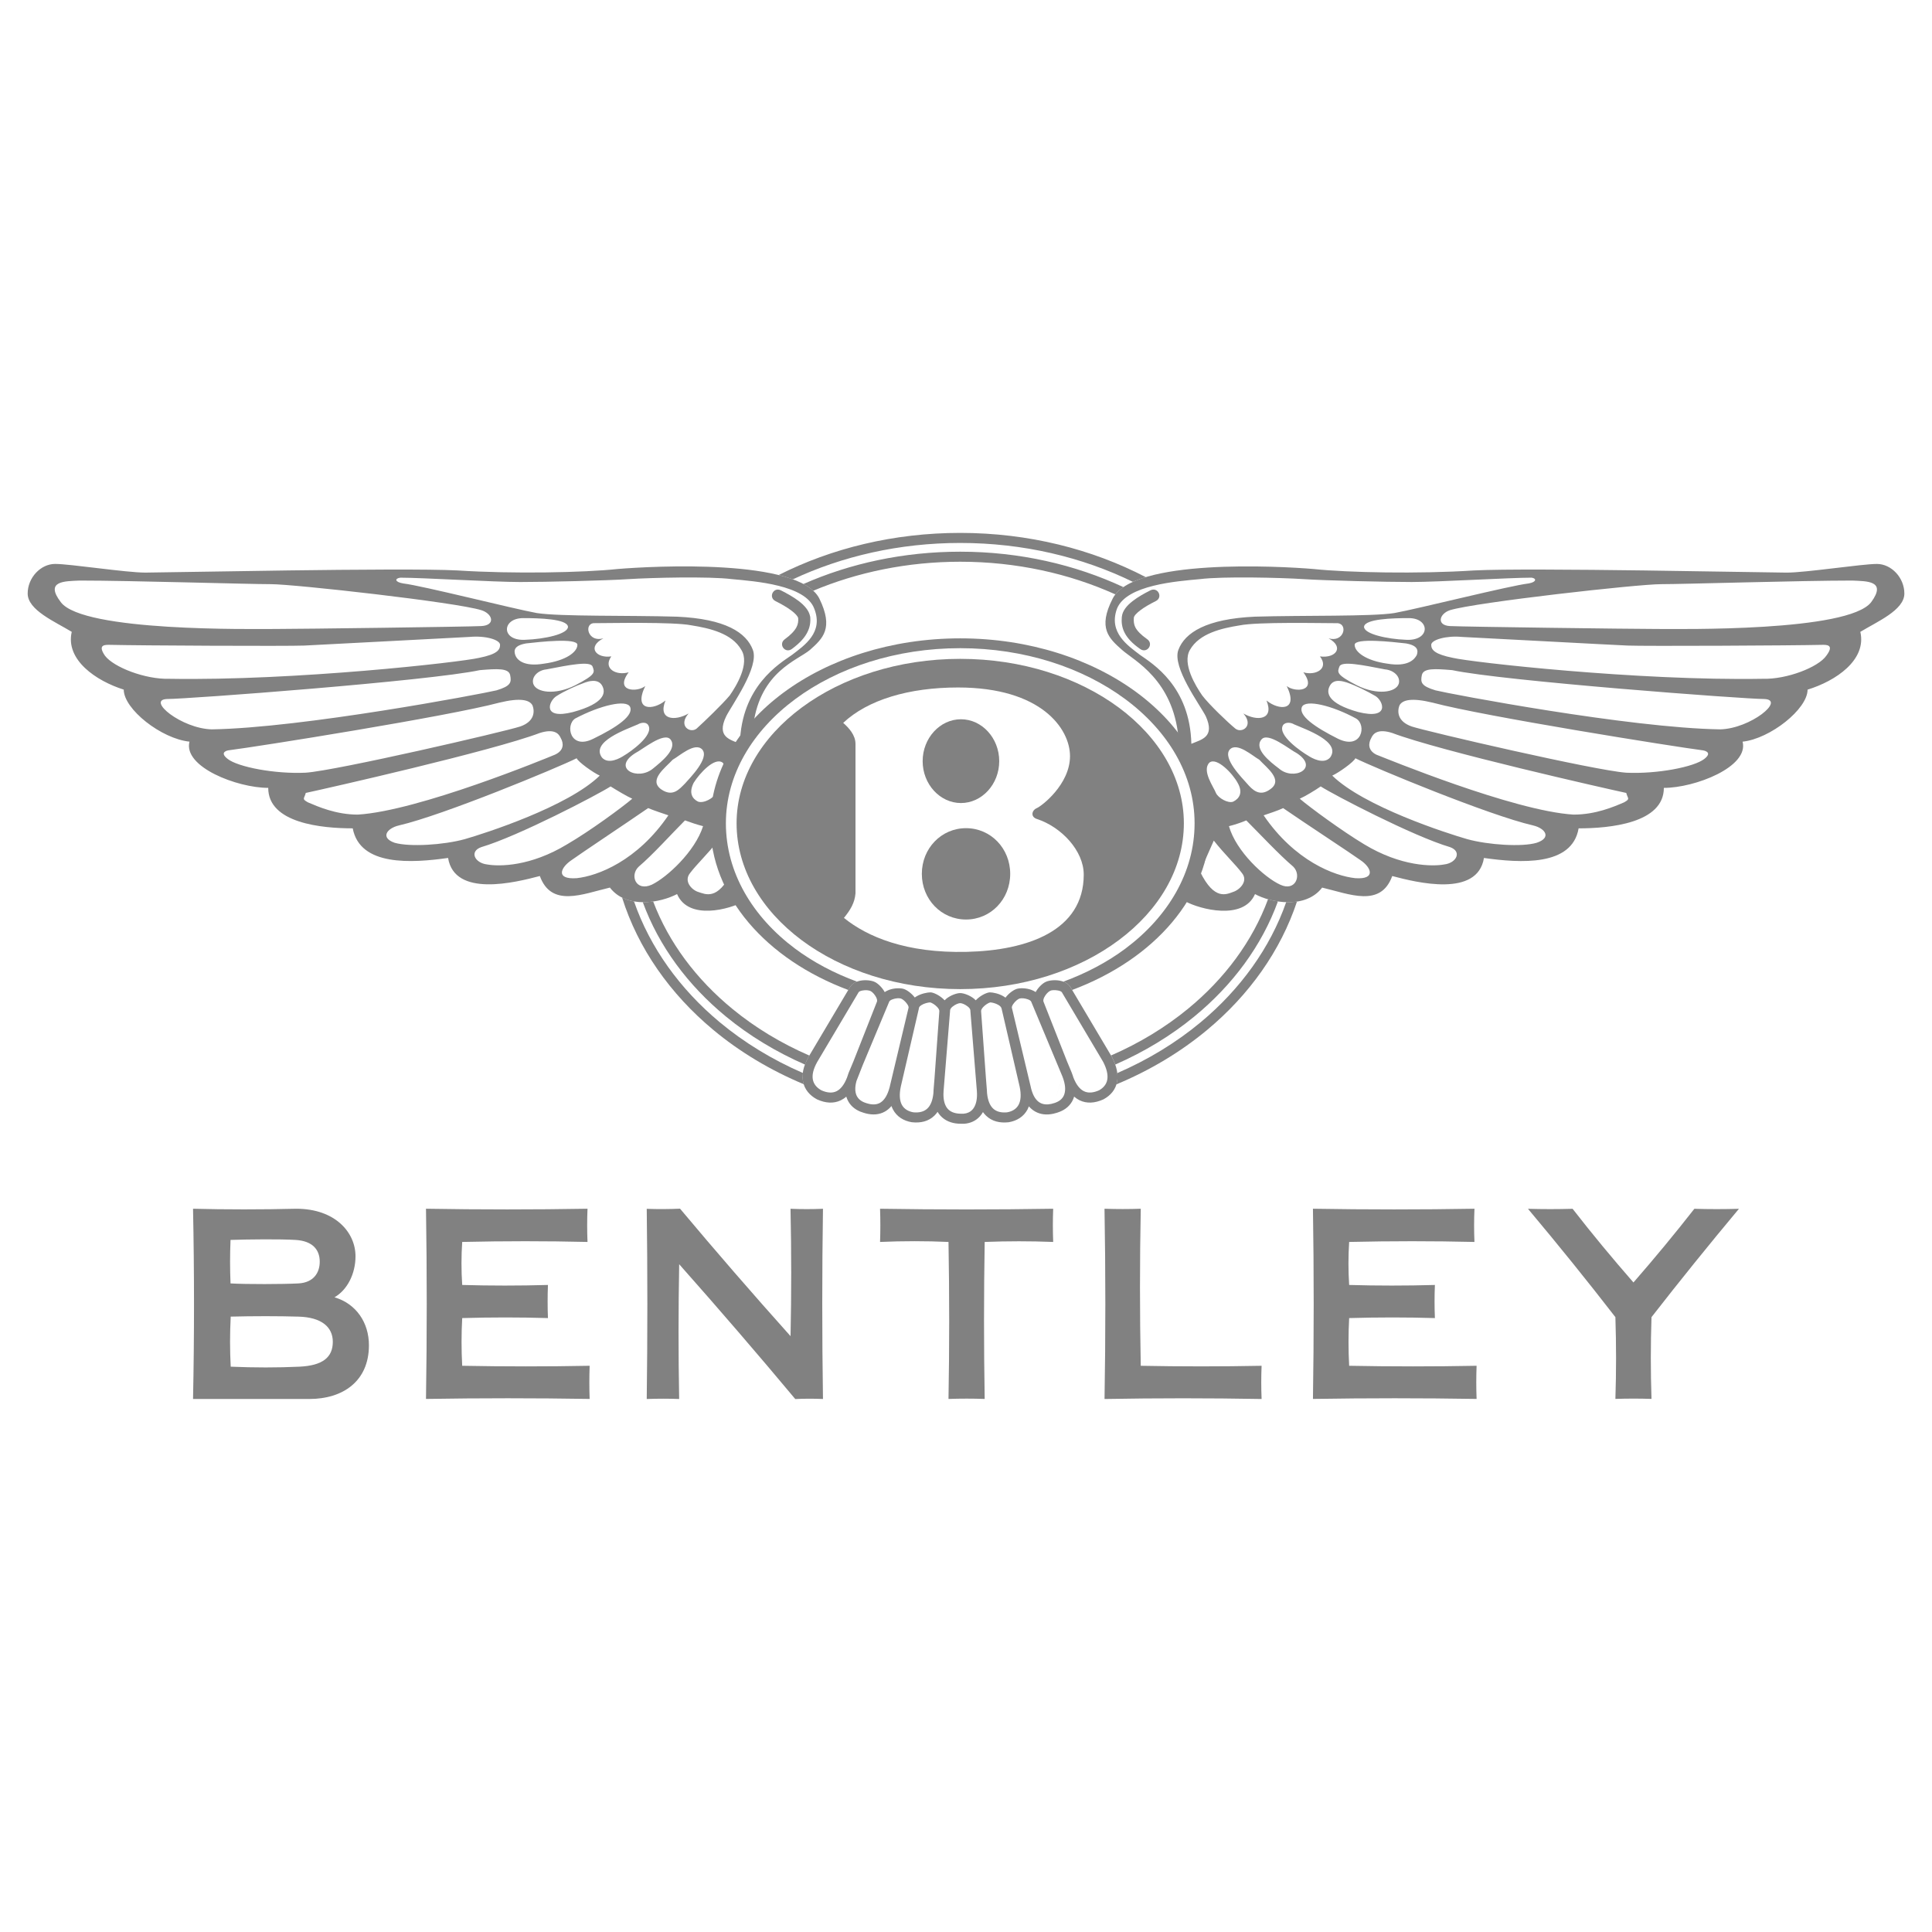 <?xml version="1.0" encoding="utf-8"?>
<!-- Generator: Adobe Illustrator 16.0.0, SVG Export Plug-In . SVG Version: 6.00 Build 0)  -->
<!DOCTYPE svg PUBLIC "-//W3C//DTD SVG 1.1//EN" "http://www.w3.org/Graphics/SVG/1.1/DTD/svg11.dtd">
<svg version="1.1" id="Bentley" xmlns="http://www.w3.org/2000/svg" xmlns:xlink="http://www.w3.org/1999/xlink" x="0px" y="0px"
	 width="113.386px" height="113.386px" viewBox="0.807 -19.193 113.386 113.386"
	 enable-background="new 0.807 -19.193 113.386 113.386" xml:space="preserve">
<g>
	<g>
		<path fill="#818181" d="M57.161,12.672c3.706,0,7.168,0.835,10.137,2.285c0.229-0.104,0.479-0.196,0.752-0.279
			c-3.153-1.642-6.884-2.596-10.889-2.596c-3.906,0-7.554,0.904-10.657,2.473c0.298,0.074,0.576,0.158,0.834,0.252
			C50.235,13.451,53.585,12.672,57.161,12.672z"/>
		<path fill="#818181" d="M57.161,13.774c3.3,0,6.403,0.698,9.106,1.917c0.124-0.156,0.283-0.297,0.473-0.426
			c-2.832-1.32-6.1-2.08-9.579-2.08c-3.331,0-6.464,0.688-9.203,1.897c0.222,0.119,0.416,0.25,0.574,0.396
			C51.117,14.393,54.049,13.774,57.161,13.774z"/>
		<path fill="#818181" d="M48.256,42.844l0.003-0.007l0.049-0.08c-1.67-0.726-3.191-1.648-4.513-2.735
			c-2.124-1.742-3.74-3.897-4.655-6.308c-0.199,0.028-0.405,0.042-0.609,0.04c0.94,2.573,2.64,4.874,4.892,6.722
			c1.358,1.115,2.919,2.063,4.63,2.811C48.105,43.144,48.17,42.998,48.256,42.844z"/>
		<path fill="#818181" d="M75.226,33.582c-0.907,2.458-2.543,4.66-4.702,6.432c-1.323,1.087-2.845,2.011-4.512,2.737l0.052,0.086
			l0.007,0.015c0.078,0.15,0.138,0.293,0.188,0.432c1.712-0.748,3.275-1.699,4.637-2.816c2.264-1.858,3.972-4.172,4.91-6.759
			C75.604,33.677,75.409,33.635,75.226,33.582z"/>
		<path fill="#818181" d="M47.936,44.268c-0.028-0.15-0.025-0.314-0.004-0.487c-1.808-0.784-3.454-1.791-4.882-2.979
			c-2.339-1.947-4.091-4.378-5.034-7.092c-0.244-0.041-0.479-0.117-0.7-0.228c0.938,2.986,2.814,5.656,5.358,7.772
			c1.546,1.287,3.342,2.365,5.318,3.19C47.973,44.387,47.947,44.331,47.936,44.268z"/>
		<path fill="#818181" d="M76.292,33.751c-0.945,2.696-2.693,5.113-5.02,7.051c-1.433,1.192-3.085,2.199-4.9,2.986
			c0.021,0.174,0.022,0.342-0.004,0.493c-0.012,0.061-0.036,0.114-0.054,0.171c1.983-0.825,3.784-1.907,5.335-3.197
			c2.476-2.061,4.317-4.646,5.277-7.539C76.718,33.748,76.505,33.758,76.292,33.751z"/>
		<path fill-rule="evenodd" clip-rule="evenodd" fill="#818181" d="M57.161,18.271c-8.099,0-14.669,4.875-14.669,10.852
			c0,4.296,3.3,7.993,8.101,9.785l0.079-0.133c0.09-0.174,0.249-0.287,0.433-0.356c-1.35-0.5-2.581-1.15-3.636-1.938
			c-2.509-1.877-4.061-4.477-4.061-7.358c0-2.842,1.558-5.424,4.075-7.29c2.484-1.841,5.906-2.985,9.678-2.985
			s7.194,1.144,9.678,2.985c2.518,1.866,4.076,4.448,4.076,7.29c0,2.881-1.553,5.481-4.062,7.358
			c-1.057,0.789-2.29,1.44-3.641,1.938c0.187,0.069,0.348,0.183,0.438,0.355l0.079,0.133c4.801-1.792,8.101-5.488,8.101-9.785
			C71.83,23.146,65.258,18.271,57.161,18.271z"/>
		<path fill="#818181" d="M66.07,42.852l-0.007-0.015l-2.413-4.063c-0.123-0.233-0.374-0.361-0.644-0.413
			c-0.308-0.06-0.667-0.014-0.846,0.081v-0.001c-0.183,0.09-0.427,0.324-0.571,0.588c-0.082-0.054-0.173-0.099-0.266-0.133
			c-0.3-0.107-0.669-0.112-0.863-0.047v0.001c-0.185,0.062-0.463,0.262-0.643,0.507c-0.035-0.024-0.068-0.049-0.106-0.071
			c-0.274-0.167-0.625-0.239-0.813-0.239c0.001,0-0.043,0.005-0.048,0.005c-0.195,0.031-0.532,0.205-0.762,0.445
			c-0.004,0.005-0.01,0.011-0.014,0.017c-0.032-0.033-0.064-0.063-0.101-0.092V39.42c-0.257-0.207-0.615-0.331-0.814-0.331
			c-0.198,0-0.558,0.124-0.814,0.331v0.002c-0.035,0.028-0.069,0.059-0.101,0.092c-0.005-0.006-0.011-0.012-0.015-0.017
			c-0.228-0.24-0.565-0.414-0.76-0.445c-0.002,0-0.048-0.005-0.049-0.005c-0.187,0-0.558,0.073-0.836,0.242l0,0
			c-0.031,0.018-0.062,0.039-0.09,0.06c-0.182-0.24-0.454-0.438-0.635-0.498l-0.001-0.001c-0.194-0.065-0.563-0.061-0.862,0.047
			c-0.095,0.034-0.185,0.079-0.266,0.135c-0.146-0.268-0.39-0.5-0.571-0.59c-0.191-0.095-0.548-0.14-0.854-0.081
			c-0.267,0.051-0.513,0.179-0.636,0.414l-2.413,4.063l-0.003,0.007c-0.311,0.553-0.393,1.028-0.32,1.424
			c0.089,0.484,0.403,0.833,0.82,1.056c0,0,0.02,0.01,0.021,0.01c0.479,0.214,0.955,0.253,1.383,0.045
			c0.11-0.055,0.217-0.125,0.317-0.214c0.017,0.055,0.035,0.105,0.057,0.155c0.152,0.354,0.438,0.6,0.805,0.741V46.06
			c0.047,0.019,0.095,0.035,0.141,0.049c0.002,0,0.002,0,0.002,0l0.001,0.001c0.046,0.014,0.092,0.028,0.14,0.041
			c0.404,0.104,0.789,0.081,1.127-0.111c0.138-0.079,0.265-0.186,0.379-0.321c0.024,0.068,0.053,0.133,0.085,0.195
			c0.227,0.433,0.628,0.672,1.101,0.754c0,0,0.021,0.002,0.021,0.002c0.51,0.056,0.971-0.054,1.314-0.389
			c0.067-0.065,0.129-0.139,0.185-0.222c0.049,0.083,0.104,0.158,0.165,0.225c0.266,0.292,0.631,0.44,1.045,0.469h0.002
			c0.04,0.004,0.089,0.005,0.142,0.005c0.074,0.004,0.145,0.004,0.214,0c0.355-0.026,0.678-0.168,0.919-0.438
			c0.066-0.073,0.125-0.156,0.176-0.247c0.055,0.077,0.115,0.146,0.18,0.209c0.344,0.335,0.804,0.444,1.314,0.389l0.021-0.002
			c0.473-0.082,0.874-0.321,1.103-0.754c0.028-0.058,0.054-0.115,0.077-0.178c0.109,0.126,0.234,0.227,0.367,0.303
			c0.321,0.182,0.693,0.214,1.076,0.128c0.077-0.018,0.148-0.037,0.217-0.059c0.046-0.015,0.092-0.03,0.133-0.048l0.001,0.001
			c0.368-0.142,0.652-0.387,0.806-0.741c0.02-0.05,0.04-0.102,0.056-0.155c0.101,0.088,0.207,0.159,0.318,0.214
			c0.428,0.208,0.902,0.169,1.383-0.045l0.021-0.01c0.415-0.223,0.714-0.565,0.802-1.042C66.439,43.885,66.359,43.408,66.07,42.852z
			 M52.814,39.829L52.814,39.829l-0.001,0.002L52.814,39.829z M50.614,43.765l-0.003,0.008c-0.033,0.087-0.063,0.176-0.091,0.266
			c0,0.002-0.001,0.005-0.001,0.006c-0.17,0.434-0.381,0.688-0.618,0.805c-0.256,0.125-0.563,0.091-0.887-0.054
			c-0.259-0.142-0.451-0.353-0.502-0.634c-0.05-0.266,0.019-0.606,0.257-1.03l2.412-4.063l0.01-0.02
			c0.027-0.052,0.119-0.09,0.228-0.11c0.185-0.036,0.385-0.017,0.48,0.031c0.101,0.05,0.242,0.194,0.329,0.365
			c0.049,0.099,0.074,0.2,0.043,0.269l-0.006,0.013l-1.373,3.485L50.614,43.765z M53.018,44.614v0.002
			c-0.015,0.057-0.034,0.119-0.055,0.183c-0.126,0.378-0.302,0.612-0.505,0.729c-0.195,0.111-0.432,0.121-0.69,0.054
			c-0.035-0.009-0.072-0.02-0.11-0.032l-0.01-0.003c-0.034-0.011-0.068-0.021-0.099-0.034l-0.001-0.001
			c-0.221-0.083-0.389-0.226-0.475-0.423c-0.089-0.208-0.099-0.487,0-0.843c0.002-0.003,0.003-0.006,0.004-0.01l0.362-0.922
			l1.542-3.69c0,0,0.008-0.021,0.008-0.021c0.021-0.063,0.106-0.115,0.208-0.15c0.182-0.066,0.384-0.076,0.479-0.043l0.001-0.002
			c0.099,0.033,0.262,0.163,0.371,0.325c0.061,0.086,0.099,0.176,0.077,0.237c0-0.001-0.007,0.024-0.007,0.023L53.018,44.614z
			 M55.934,40.168l-0.282,3.921l-0.057,0.698v0.002c-0.004,0.055-0.006,0.11-0.007,0.17c-0.043,0.434-0.168,0.725-0.349,0.899
			c-0.201,0.197-0.493,0.261-0.826,0.229c-0.299-0.052-0.548-0.194-0.681-0.447c-0.125-0.24-0.159-0.589-0.057-1.068L54.734,40
			c0,0.001,0.006-0.038,0.006-0.037c0.005-0.062,0.07-0.12,0.151-0.17v-0.002c0.166-0.102,0.383-0.149,0.507-0.155
			c0.104,0.027,0.274,0.127,0.406,0.266c0.082,0.085,0.14,0.18,0.131,0.258L55.934,40.168z M58.143,45.169
			c-0.02,0.345-0.117,0.595-0.262,0.756c-0.135,0.149-0.316,0.228-0.521,0.243c-0.047,0.003-0.094,0.004-0.14,0.001h-0.016
			c-0.033,0-0.074-0.001-0.12-0.005l0,0c-0.268-0.02-0.496-0.106-0.65-0.275c-0.162-0.179-0.258-0.458-0.258-0.859
			c0-0.057,0.003-0.123,0.008-0.196l0.382-4.707c0,0,0-0.021,0-0.022c0-0.076,0.064-0.155,0.15-0.226l0.001,0.001
			c0.155-0.127,0.348-0.201,0.444-0.201c0.096,0,0.29,0.074,0.443,0.201l0.001-0.001c0.086,0.07,0.151,0.149,0.151,0.226
			c0,0.001,0,0.022,0,0.022l0.382,4.707C58.147,44.954,58.148,45.066,58.143,45.169l-0.923,1L58.143,45.169z M60.589,45.641
			c-0.133,0.253-0.381,0.396-0.68,0.447c-0.334,0.031-0.624-0.032-0.826-0.229c-0.18-0.175-0.305-0.465-0.348-0.896
			c0-0.057-0.003-0.113-0.009-0.173v-0.002l-0.056-0.701l-0.283-3.918l-0.002-0.009c-0.007-0.078,0.05-0.171,0.131-0.258
			c0.132-0.139,0.303-0.238,0.407-0.266c0.118,0.006,0.319,0.053,0.483,0.152c0.091,0.055,0.163,0.124,0.179,0.204L59.589,40
			l1.058,4.572C60.749,45.052,60.716,45.4,60.589,45.641z M63.247,45.088c-0.084,0.197-0.252,0.34-0.474,0.423v0.002
			c-0.032,0.013-0.065,0.023-0.098,0.033l-0.01,0.002c-0.06,0.021-0.112,0.034-0.16,0.045c-0.243,0.054-0.472,0.039-0.662-0.068
			c-0.191-0.108-0.357-0.32-0.469-0.659c-0.029-0.08-0.05-0.164-0.069-0.246v-0.005l-1.103-4.621l-0.007-0.023
			c-0.021-0.062,0.017-0.151,0.077-0.237c0.109-0.162,0.272-0.292,0.372-0.325v0.002c0.096-0.033,0.299-0.023,0.479,0.043
			c0.103,0.035,0.188,0.088,0.207,0.15c0,0,0.009,0.02,0.009,0.021l1.822,4.364l-0.487,1.559l0.488-1.557
			c0.028,0.072,0.054,0.145,0.073,0.215C63.348,44.578,63.34,44.872,63.247,45.088z M65.79,44.176
			c-0.051,0.275-0.23,0.48-0.482,0.62c-0.324,0.144-0.631,0.178-0.886,0.053c-0.237-0.116-0.449-0.37-0.618-0.803
			c-0.002-0.002-0.002-0.006-0.003-0.008c-0.024-0.085-0.056-0.174-0.093-0.267l-0.001-0.007l-0.277-0.664l-1.373-3.485
			l-0.006-0.013c-0.03-0.068-0.007-0.17,0.043-0.269c0.086-0.171,0.229-0.315,0.328-0.365c0,0,0.021-0.012,0.021-0.013
			c0.069-0.041,0.264-0.054,0.453-0.019c0.113,0.023,0.209,0.06,0.234,0.11l0.011,0.02l2.408,4.058
			C65.773,43.557,65.84,43.905,65.79,44.176z"/>
		<g>
			<path fill-rule="evenodd" clip-rule="evenodd" fill="#818181" d="M48.35,16.979c-0.061-0.334-0.322-0.637-0.672-0.903
				c-0.306-0.231-0.686-0.444-1.043-0.623c-0.438-0.219-0.754,0.413-0.315,0.632c0.322,0.161,0.663,0.351,0.931,0.554
				c0.208,0.158,0.362,0.312,0.4,0.438c0.016,0.189-0.008,0.369-0.105,0.549c-0.113,0.209-0.325,0.436-0.683,0.699
				c-0.396,0.292,0.021,0.86,0.417,0.569c0.448-0.331,0.725-0.635,0.886-0.934c0.177-0.326,0.218-0.632,0.192-0.948
				C48.357,17.011,48.35,16.979,48.35,16.979z"/>
			<path fill-rule="evenodd" clip-rule="evenodd" fill="#818181" d="M48.895,15.939c-1.188-2.375-9.794-1.908-11.828-1.739
				c-1.993,0.212-6.147,0.297-9.412,0.085c-3.265-0.169-17.17,0.127-18.315,0.127c-1.144,0-4.408-0.509-5.298-0.509
				c-0.849,0-1.611,0.806-1.611,1.738c0,0.975,1.611,1.653,2.586,2.248c-0.381,1.653,1.44,2.882,3.052,3.391
				c0,1.145,2.205,2.883,3.858,3.053c-0.382,1.484,2.798,2.713,4.621,2.713c0,2.077,3.138,2.375,4.96,2.375
				c0.425,2.246,3.476,2.035,5.596,1.738c0.382,2.331,3.943,1.441,5.385,1.06c0.678,1.864,2.501,1.06,4.111,0.679
				c0.977,1.271,2.968,0.891,3.943,0.381c0.678,1.568,3.095,0.891,3.942,0.424c-1.203-2.374-1.453-2.034-1.453-6.062
				c0-0.408,1.945-3.996,1.993-4.34c0.428-3.089,2.594-3.741,3.318-4.352C49.106,18.271,49.741,17.677,48.895,15.939z M4.379,16.151
				c-0.975-1.272,0.256-1.23,1.103-1.272c2.968,0,9.879,0.212,11.235,0.212s10.853,1.06,12.336,1.526
				c0.679,0.212,0.848,0.89,0,0.933c-0.806,0.042-10.598,0.17-12.039,0.17C15.571,17.72,5.694,17.89,4.379,16.151z M6.966,19.288
				c-0.467-0.678,0.042-0.636,0.297-0.636c1.738,0.042,10.386,0.084,11.404,0.042c0.975-0.042,8.817-0.467,9.708-0.508
				c0.933-0.085,1.78,0.169,1.78,0.466c0,0.296-0.169,0.551-1.229,0.763c-1.06,0.254-10.811,1.356-18.187,1.229
				C9.339,20.687,7.475,19.966,6.966,19.288z M10.612,21.831c1.229,0,15.389-1.06,18.356-1.695c1.018-0.084,1.695-0.127,1.78,0.296
				c0.085,0.425,0.042,0.636-0.805,0.891c-0.892,0.212-11.404,2.205-16.704,2.289C11.46,23.57,9.382,21.875,10.612,21.831z
				 M34.564,22.976c1.441-0.763,3.011-1.145,3.223-0.678c0.211,0.508-0.764,1.188-2.163,1.866
				C34.268,24.842,33.971,23.358,34.564,22.976z M33.462,21.662c0.467-0.297,1.103-0.594,1.696-0.805
				c0.127-0.043,0.721-0.254,0.976,0.169c0.253,0.424,0.169,1.06-1.696,1.569C32.614,23.061,32.996,21.959,33.462,21.662z
				 M38.253,23.315c0.127-0.084,0.467-0.169,0.594,0.043c0.382,0.594-1.102,1.611-1.399,1.781c-0.254,0.169-0.933,0.551-1.313,0.127
				C35.455,24.333,37.575,23.612,38.253,23.315z M38.083,25.011c0.424-0.211,1.695-1.272,2.077-0.805
				c0.425,0.551-0.55,1.314-1.017,1.696C38.253,26.664,36.684,25.902,38.083,25.011z M40.287,25.393
				c0.383-0.212,1.314-1.06,1.739-0.593c0.424,0.508-0.721,1.653-1.019,1.993c-0.338,0.339-0.721,0.805-1.397,0.339
				C38.847,26.58,39.863,25.859,40.287,25.393z M41.517,26.749c0.34-0.551,1.23-1.525,1.696-1.187
				c0.467,0.466-0.254,1.441-0.381,1.78c-0.128,0.297-0.721,0.636-1.061,0.509C41.433,27.682,41.22,27.343,41.517,26.749z
				 M41.687,23.57c-0.381,0.297-1.102-0.169-0.467-0.891c-0.805,0.467-1.821,0.382-1.356-0.763c-0.72,0.594-1.907,0.636-1.187-0.848
				c-0.467,0.382-1.823,0.339-0.975-0.805c-0.722,0.211-1.526-0.212-1.019-0.933c-0.89,0.127-1.441-0.551-0.465-1.06
				c-0.892,0.254-1.146-0.806-0.595-0.89c1.018,0,4.706-0.085,5.766,0.127c1.061,0.17,2.375,0.467,2.926,1.441
				c0.508,0.806-0.297,2.12-0.679,2.671C43.213,22.129,42.111,23.188,41.687,23.57z M35.582,19.924
				c0.128,0.339,0.212,0.466-1.018,1.103c-1.188,0.593-2.289,0.424-2.459-0.085c-0.127-0.424,0.297-0.806,0.764-0.848
				C34.184,19.839,35.455,19.584,35.582,19.924z M32.741,19.754c-1.229,0.212-1.61-0.255-1.695-0.508
				c-0.085-0.255-0.085-0.551,0.636-0.678c0.764-0.086,3.011-0.34,3.011,0.084C34.692,19.076,34.014,19.584,32.741,19.754z
				 M31.64,18.355c-1.442,0.084-1.399-1.272-0.127-1.272c0.933,0,2.586,0.043,2.628,0.509C34.141,18.016,32.784,18.313,31.64,18.355
				z M14.173,25.35c-0.551-0.423,0.042-0.508,0.042-0.508c1.695-0.212,12.888-1.993,15.897-2.798c1.23-0.297,1.781-0.169,1.95,0.169
				c0.128,0.339,0.128,0.933-0.72,1.229c-0.891,0.296-10.769,2.586-12.591,2.713C16.929,26.241,14.767,25.817,14.173,25.35z
				 M21.804,28.615c-1.272,0-2.332-0.466-2.926-0.72c-0.381-0.212-0.211-0.212-0.126-0.552c1.187-0.254,10.938-2.458,13.735-3.519
				c0.805-0.254,1.102,0,1.229,0.297c0.17,0.296,0.213,0.721-0.339,0.976C32.869,25.308,25.364,28.402,21.804,28.615z
				 M23.966,30.268c-0.848-0.296-0.466-0.847,0.254-1.018c2.587-0.593,9.327-3.391,10.43-3.942c0.085,0.212,0.975,0.848,1.356,1.018
				c-1.865,1.823-6.74,3.391-7.928,3.731C26.848,30.396,24.856,30.523,23.966,30.268z M29.393,31.54
				c-0.722-0.084-1.061-0.763-0.34-1.017c2.163-0.636,6.868-3.095,7.589-3.562c0.339,0.212,0.976,0.594,1.272,0.721
				c-0.594,0.508-2.502,1.908-3.815,2.67C31.936,31.667,30.112,31.667,29.393,31.54z M34.649,32.346
				c-1.272,0.085-0.934-0.636-0.297-1.061c0.466-0.34,3.265-2.204,4.494-3.052c0.297,0.127,0.932,0.339,1.187,0.424
				C38.21,31.329,35.879,32.219,34.649,32.346z M39.059,32.728c-0.934,0.423-1.313-0.552-0.764-1.061
				c0.806-0.678,1.95-1.951,2.713-2.713c0.339,0.127,0.722,0.254,1.061,0.339C41.602,30.777,39.948,32.303,39.059,32.728z
				 M41.771,33.15c-0.382-0.126-0.847-0.637-0.466-1.102c0.381-0.509,1.018-1.104,1.653-1.908l0.806,1.823
				C42.916,33.702,42.195,33.278,41.771,33.15z M47.283,19.246c-0.722,0.508-2.968,1.822-3.054,5.215
				c-0.55-0.255-1.397-0.382-0.805-1.612c0.34-0.678,1.95-2.883,1.568-3.9s-1.61-1.823-4.451-1.95c-2.84-0.085-6.826,0-8.225-0.212
				c-1.398-0.254-6.741-1.611-7.843-1.738c-0.509-0.084-0.509-0.296-0.17-0.339c1.271,0,5.47,0.255,7.038,0.255
				c1.526,0,5.087-0.085,6.359-0.17c1.314-0.084,4.706-0.169,6.063,0c1.356,0.127,4.323,0.339,4.833,1.738
				C49.149,17.931,48.004,18.695,47.283,19.246z"/>
		</g>
		<g>
			<path fill-rule="evenodd" clip-rule="evenodd" fill="#818181" d="M68.323,15.453c-0.354,0.177-0.734,0.39-1.037,0.626
				c-0.354,0.272-0.608,0.584-0.64,0.931l-0.002,0.002c-0.027,0.313,0.001,0.617,0.172,0.944c0.158,0.304,0.436,0.611,0.911,0.943
				c0.402,0.281,0.809-0.298,0.405-0.58c-0.374-0.262-0.582-0.485-0.691-0.689c-0.093-0.181-0.106-0.365-0.091-0.561l-0.002,0
				c0.011-0.12,0.16-0.273,0.367-0.434c0.256-0.199,0.599-0.389,0.923-0.551C69.077,15.866,68.763,15.234,68.323,15.453z"/>
			<path fill-rule="evenodd" clip-rule="evenodd" fill="#818181" d="M112.571,15.642c0-0.933-0.763-1.738-1.61-1.738
				c-0.891,0-4.155,0.509-5.299,0.509c-1.146,0-15.094-0.297-18.357-0.127c-3.266,0.212-7.378,0.127-9.413-0.085
				c-1.992-0.169-10.598-0.636-11.785,1.739c-0.89,1.738-0.212,2.332,0.552,3.01c0.71,0.631,2.995,1.739,3.312,5.164
				c0.023,0.258,1.218,2.337,1.218,2.622c0,4.027,0.101,3.313-0.821,6.968c0.848,0.467,3.414,1.145,4.093-0.424
				c0.932,0.51,2.966,0.891,3.941-0.381c1.611,0.381,3.436,1.186,4.113-0.679c1.442,0.382,5.003,1.271,5.383-1.06
				c2.121,0.297,5.173,0.508,5.555-1.738c1.823,0,5.003-0.298,5.003-2.375c1.822,0,5.003-1.229,4.621-2.713
				c1.61-0.169,3.814-1.908,3.814-3.053c1.654-0.509,3.477-1.737,3.096-3.391C110.961,17.295,112.571,16.617,112.571,15.642z
				 M67.718,19.246c-0.722-0.551-1.865-1.315-1.358-2.714c0.553-1.399,3.52-1.611,4.877-1.738c1.356-0.169,4.748-0.084,6.063,0
				c1.271,0.085,4.832,0.17,6.358,0.17c1.525,0,5.766-0.255,7.037-0.255c0.297,0.042,0.297,0.255-0.17,0.339
				c-1.102,0.127-6.486,1.484-7.885,1.738c-1.357,0.212-5.341,0.127-8.182,0.212c-2.842,0.127-4.113,0.932-4.494,1.95
				c-0.382,1.018,1.271,3.223,1.611,3.9c0.55,1.229-0.255,1.357-0.849,1.612C70.643,21.068,68.439,19.754,67.718,19.246z
				 M78.273,19.331c0.552,0.721-0.255,1.144-0.974,0.933c0.846,1.145-0.511,1.187-0.976,0.805c0.721,1.484-0.467,1.442-1.188,0.848
				c0.467,1.145-0.551,1.229-1.356,0.763c0.635,0.721-0.084,1.188-0.466,0.891c-0.468-0.381-1.569-1.441-1.951-1.95
				c-0.381-0.551-1.187-1.865-0.721-2.671c0.552-0.975,1.865-1.271,2.927-1.441c1.059-0.212,4.748-0.127,5.765-0.127
				c0.593,0.084,0.339,1.145-0.552,0.89C79.716,18.779,79.207,19.458,78.273,19.331z M73.441,26.749
				c0.339,0.594,0.083,0.933-0.255,1.103c-0.297,0.126-0.889-0.212-1.018-0.509c-0.127-0.339-0.848-1.314-0.382-1.78
				C72.211,25.224,73.144,26.198,73.441,26.749z M72.976,24.8c0.422-0.467,1.356,0.381,1.737,0.593
				c0.424,0.467,1.44,1.187,0.635,1.739c-0.635,0.466-1.058,0-1.355-0.339C73.696,26.453,72.552,25.308,72.976,24.8z M74.84,24.206
				c0.382-0.467,1.653,0.594,2.077,0.805c1.356,0.891-0.212,1.653-1.06,0.891C75.348,25.52,74.374,24.757,74.84,24.206z
				 M76.111,23.358c0.17-0.212,0.51-0.127,0.636-0.043c0.678,0.297,2.799,1.018,2.121,1.951c-0.383,0.424-1.062,0.042-1.316-0.127
				C77.256,24.969,75.73,23.952,76.111,23.358z M77.214,22.298c0.211-0.467,1.781-0.084,3.18,0.678
				c0.637,0.382,0.339,1.866-1.06,1.188C77.978,23.485,77.002,22.806,77.214,22.298z M80.521,22.595
				c-1.822-0.509-1.908-1.145-1.652-1.569c0.254-0.424,0.805-0.212,0.975-0.169c0.594,0.211,1.188,0.508,1.695,0.805
				C82.004,21.959,82.387,23.061,80.521,22.595z M80.437,21.026c-1.229-0.636-1.146-0.763-1.02-1.103
				c0.129-0.339,1.358-0.085,2.674,0.169c0.507,0.042,0.932,0.424,0.805,0.848C82.727,21.45,81.624,21.62,80.437,21.026z
				 M82.217,19.754c-1.229-0.17-1.907-0.678-1.907-1.102c0-0.424,2.246-0.17,3.01-0.084c0.72,0.127,0.72,0.423,0.637,0.678
				C83.826,19.5,83.447,19.966,82.217,19.754z M83.319,18.355c-1.103-0.042-2.459-0.339-2.459-0.763
				c0.042-0.466,1.695-0.509,2.629-0.509C84.76,17.083,84.76,18.44,83.319,18.355z M73.187,33.15
				c-0.382,0.128-1.102,0.552-1.95-1.187l0.806-1.823c0.636,0.805,1.272,1.399,1.654,1.908
				C74.076,32.514,73.569,33.024,73.187,33.15z M75.942,32.728c-0.933-0.425-2.586-1.95-3.01-3.434
				c0.338-0.085,0.721-0.212,1.017-0.339c0.764,0.762,1.95,2.035,2.756,2.713C77.214,32.176,76.834,33.15,75.942,32.728z
				 M80.352,32.346c-1.229-0.127-3.563-1.017-5.384-3.688c0.254-0.085,0.89-0.297,1.144-0.424c1.229,0.849,4.071,2.712,4.536,3.052
				C81.283,31.71,81.582,32.431,80.352,32.346z M85.566,31.54c-0.679,0.127-2.544,0.127-4.706-1.188
				c-1.271-0.762-3.181-2.162-3.772-2.67c0.295-0.127,0.931-0.509,1.229-0.721c0.72,0.467,5.426,2.926,7.588,3.562
				C86.625,30.777,86.287,31.456,85.566,31.54z M90.992,30.268c-0.848,0.256-2.841,0.128-4.069-0.211
				c-1.188-0.34-6.063-1.908-7.928-3.731c0.381-0.169,1.271-0.805,1.356-1.018c1.103,0.552,7.843,3.35,10.43,3.942
				C91.502,29.421,91.882,29.972,90.992,30.268z M96.123,27.895c-0.594,0.254-1.655,0.72-2.969,0.72
				c-3.518-0.212-11.022-3.307-11.572-3.518c-0.511-0.255-0.468-0.679-0.299-0.976c0.127-0.297,0.426-0.551,1.23-0.297
				c2.797,1.06,12.548,3.265,13.736,3.519C96.334,27.682,96.505,27.682,96.123,27.895z M100.827,25.35
				c-0.594,0.467-2.755,0.891-4.577,0.806c-1.824-0.127-11.702-2.417-12.592-2.713c-0.85-0.297-0.85-0.89-0.722-1.229
				c0.171-0.339,0.722-0.467,1.951-0.169c3.009,0.805,14.201,2.586,15.855,2.798C100.743,24.842,101.379,24.927,100.827,25.35z
				 M101.762,23.612c-5.344-0.084-15.856-2.077-16.705-2.289c-0.847-0.255-0.89-0.466-0.805-0.891
				c0.085-0.423,0.763-0.381,1.781-0.296c2.967,0.636,17.127,1.695,18.313,1.695C105.618,21.875,103.541,23.57,101.762,23.612z
				 M107.992,19.288c-0.467,0.678-2.33,1.399-3.73,1.356c-7.377,0.127-17.127-0.975-18.188-1.229
				c-1.06-0.212-1.271-0.466-1.271-0.763c0-0.297,0.891-0.551,1.782-0.466c0.932,0.042,8.732,0.466,9.749,0.508
				c1.018,0.042,9.666,0,11.404-0.042C107.95,18.652,108.502,18.61,107.992,19.288z M110.621,16.151
				c-1.356,1.739-11.192,1.569-12.634,1.569c-1.44,0-11.234-0.127-12.082-0.17c-0.806-0.042-0.637-0.721,0-0.933
				c1.526-0.466,11.022-1.526,12.379-1.526c1.313,0,8.225-0.212,11.234-0.212C110.366,14.921,111.555,14.879,110.621,16.151z"/>
		</g>
		<g>
			<path fill-rule="evenodd" clip-rule="evenodd" fill="#818181" d="M57.501,29.411c-1.451,0-2.593,1.187-2.593,2.681
				s1.142,2.68,2.593,2.68s2.593-1.186,2.593-2.68S58.952,29.411,57.501,29.411z"/>
			<path fill-rule="evenodd" clip-rule="evenodd" fill="#818181" d="M57.204,27.936c1.229,0,2.246-1.102,2.246-2.458
				s-1.018-2.459-2.246-2.459c-1.23,0-2.248,1.103-2.248,2.459S55.974,27.936,57.204,27.936z"/>
			<path fill-rule="evenodd" clip-rule="evenodd" fill="#818181" d="M66.468,22.334c-2.381-1.763-5.671-2.86-9.307-2.86
				s-6.926,1.097-9.305,2.86c-2.36,1.75-3.82,4.155-3.82,6.788c0,2.673,1.455,5.095,3.809,6.855c2.38,1.779,5.675,2.88,9.316,2.88
				c3.643,0,6.937-1.101,9.315-2.88c2.354-1.76,3.81-4.182,3.81-6.855C70.286,26.49,68.826,24.084,66.468,22.334z M57.543,36.67
				c-3.562,0.085-5.851-0.892-7.207-1.993c0.381-0.466,0.635-0.889,0.678-1.44v-8.775c0-0.509-0.381-0.933-0.721-1.23
				c1.441-1.356,3.857-2.078,6.741-2.078c4.876,0,6.57,2.417,6.57,4.028c0,1.653-1.652,2.925-1.949,3.052s-0.381,0.509,0,0.636
				c1.441,0.467,2.755,1.866,2.755,3.265C64.41,35.44,61.104,36.585,57.543,36.67z"/>
		</g>
	</g>
	<g>
		<path fill-rule="evenodd" clip-rule="evenodd" fill="#818181" d="M18.162,53.577c0.968,0.061,1.41,0.552,1.41,1.277
			c0,0.638-0.351,1.227-1.254,1.275c-0.91,0.048-3.034,0.054-3.982,0c-0.035-0.841-0.035-1.691,0-2.553
			C15.408,53.541,17.264,53.521,18.162,53.577 M18.332,58.078c1.339,0.038,2.007,0.605,2.007,1.479c0,0.91-0.594,1.393-1.955,1.458
			c-1.256,0.06-2.681,0.06-4.037,0c-0.051-0.997-0.051-1.916,0-2.938C15.649,58.043,17.152,58.043,18.332,58.078 M12.136,62.912
			c0.076-3.679,0.076-7.4,0-11.166c1.896,0.05,4.064,0.05,6.058,0c2.287,0,3.477,1.391,3.477,2.79c0,1.034-0.486,1.979-1.233,2.407
			c1.282,0.38,2.021,1.495,2.021,2.814c0,2.133-1.553,3.154-3.489,3.154H12.136z"/>
		<path fill-rule="evenodd" clip-rule="evenodd" fill="#818181" d="M74.848,60.963c-0.027,0.642-0.027,1.291,0,1.949
			c-3.072-0.055-6.146-0.055-9.218,0c0.064-3.723,0.063-7.443-0.001-11.166c0.712,0.025,1.419,0.025,2.127,0
			c-0.06,3.072-0.06,6.145,0,9.217C70.118,61.009,72.483,61.009,74.848,60.963"/>
		<path fill-rule="evenodd" clip-rule="evenodd" fill="#818181" d="M40.717,51.742c2.09,2.493,4.253,4.989,6.486,7.482
			c0.053-2.491,0.052-4.983-0.002-7.476c0.627,0.028,1.262,0.028,1.905,0c-0.056,3.679-0.056,7.398,0,11.164
			c-0.543-0.024-1.084-0.024-1.626,0.003c-2.178-2.608-4.449-5.246-6.813-7.913c-0.048,2.638-0.05,5.272-0.001,7.91
			c-0.611-0.024-1.246-0.024-1.903,0c0.048-3.719,0.048-7.44,0-11.161C39.414,51.775,40.064,51.771,40.717,51.742"/>
		<path fill-rule="evenodd" clip-rule="evenodd" fill="#818181" d="M35.287,53.695c-2.424-0.057-4.874-0.057-7.354,0
			c-0.056,0.84-0.056,1.681,0,2.524c1.657,0.048,3.336,0.048,5.032,0c-0.025,0.647-0.025,1.298,0,1.944
			c-1.657-0.05-3.335-0.05-5.032,0c-0.051,0.934-0.051,1.865,0,2.799c2.492,0.048,4.986,0.048,7.479,0
			c-0.023,0.649-0.023,1.299,0,1.946c-3.201-0.052-6.402-0.052-9.604,0c0.058-3.72,0.058-7.441,0-11.163
			c3.196,0.054,6.354,0.054,9.479,0C35.26,52.396,35.26,53.046,35.287,53.695"/>
		<path fill-rule="evenodd" clip-rule="evenodd" fill="#818181" d="M95.612,62.906c0.052-1.578,0.052-3.179,0-4.798
			c-1.639-2.118-3.35-4.238-5.131-6.359c0.872,0.026,1.745,0.026,2.619,0c1.121,1.443,2.313,2.883,3.572,4.324
			c1.255-1.441,2.446-2.881,3.574-4.324c0.873,0.026,1.745,0.026,2.617,0c-1.772,2.121-3.484,4.241-5.132,6.359
			c-0.053,1.6-0.053,3.2,0,4.798C97.026,62.883,96.32,62.883,95.612,62.906"/>
		<path fill-rule="evenodd" clip-rule="evenodd" fill="#818181" d="M87.34,53.695c-2.424-0.057-4.875-0.057-7.353,0
			c-0.055,0.84-0.055,1.681,0,2.524c1.658,0.048,3.337,0.048,5.032,0c-0.027,0.647-0.027,1.298,0,1.944
			c-1.657-0.05-3.337-0.05-5.032,0c-0.05,0.934-0.05,1.865,0,2.799c2.493,0.048,4.986,0.048,7.479,0
			c-0.025,0.649-0.025,1.299,0,1.946c-3.2-0.052-6.404-0.052-9.604,0c0.058-3.72,0.058-7.441,0-11.163
			c3.196,0.054,6.356,0.054,9.479,0C87.313,52.396,87.313,53.046,87.34,53.695"/>
		<path fill-rule="evenodd" clip-rule="evenodd" fill="#818181" d="M56.473,62.909c0.054-3.034,0.054-6.106,0-9.214
			c-1.322-0.059-2.661-0.059-4.017,0c0.023-0.643,0.023-1.293,0-1.949c3.386,0.055,6.773,0.055,10.161,0
			c-0.025,0.643-0.025,1.291,0,1.949c-1.339-0.052-2.679-0.052-4.02,0c-0.052,3.072-0.052,6.145,0,9.214
			C57.898,62.884,57.189,62.884,56.473,62.909"/>
	</g>
</g>
</svg>

